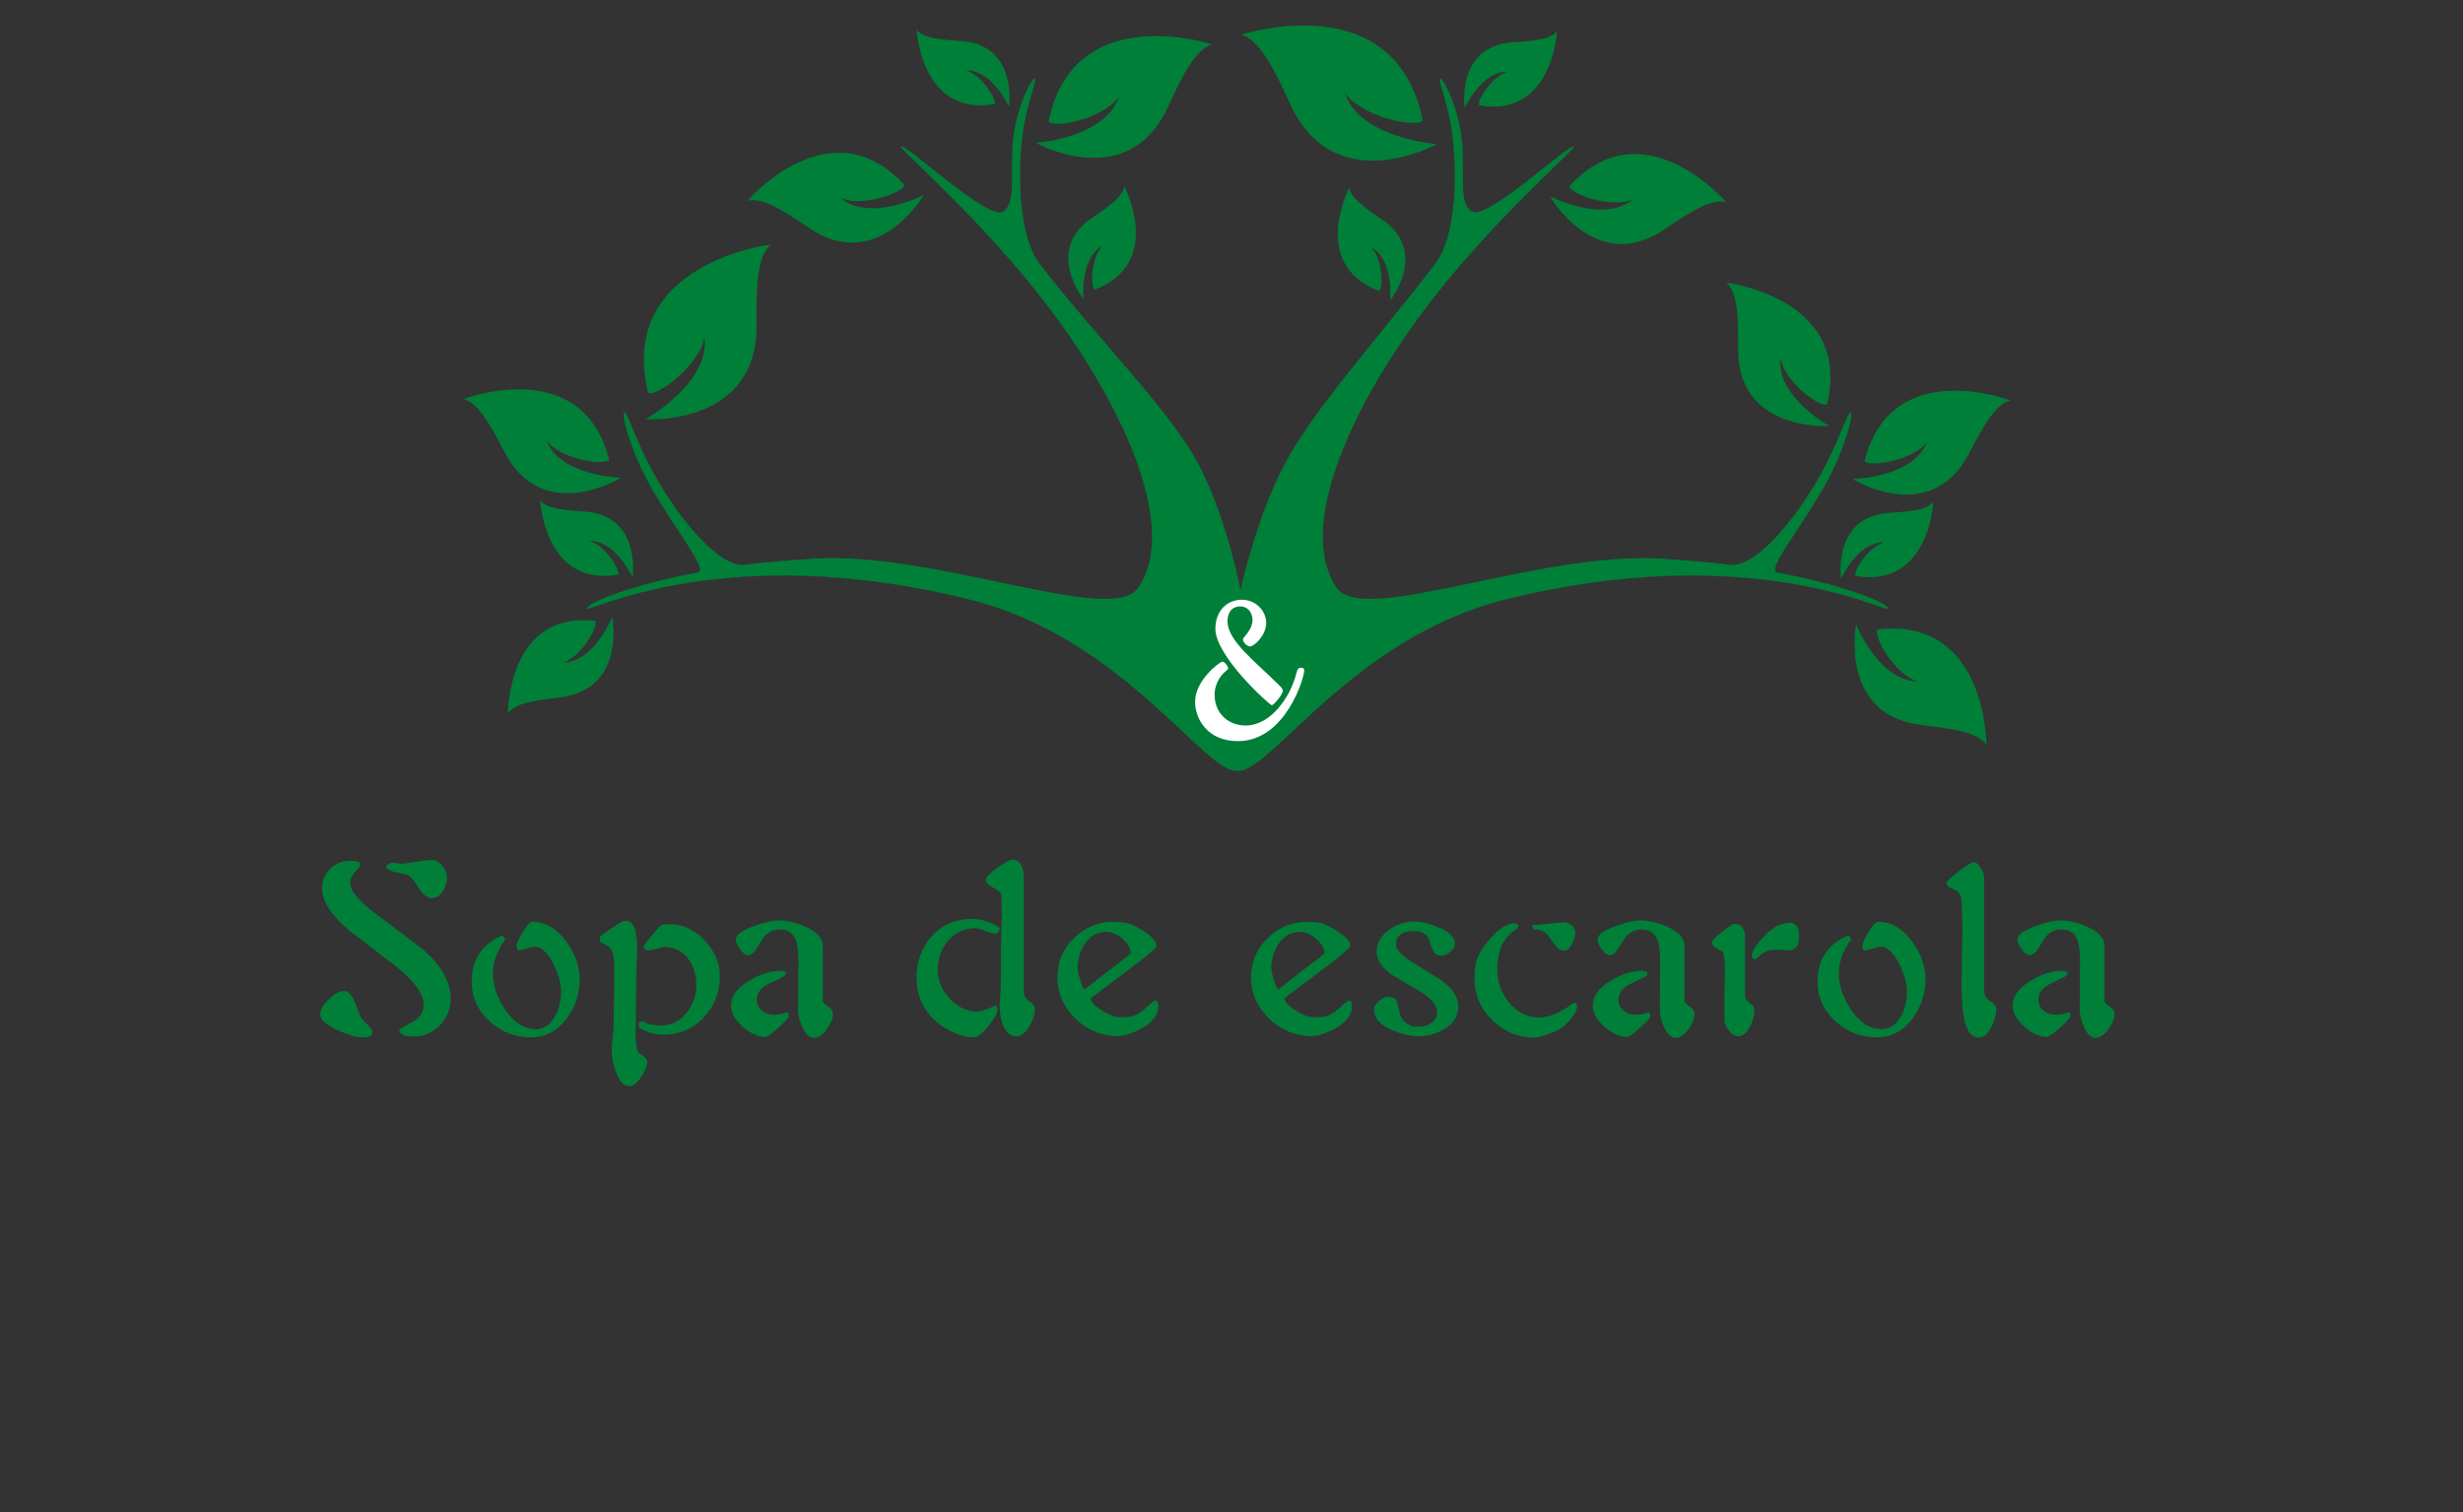 <?xml version="1.0" encoding="UTF-8" standalone="no"?>
<svg
   xmlns:dc="http://purl.org/dc/elements/1.1/"
   xmlns:cc="http://creativecommons.org/ns#"
   xmlns:rdf="http://www.w3.org/1999/02/22-rdf-syntax-ns#"
   xmlns:svg="http://www.w3.org/2000/svg"
   xmlns="http://www.w3.org/2000/svg"
   viewBox="0 0 1893.938 1163.155"
   height="1163.155"
   width="1893.938"
   xml:space="preserve"
   version="1.1"
   id="svg4173"><rect x="0" y="0" width="1893.938" height="1163.155" fill="#333333" stroke="none"/><defs
     id="defs4177"><clipPath
       id="clipPath4187"
       clipPathUnits="userSpaceOnUse"><path
         id="path4189"
         d="m 0,930.524 1515.151,0 L 1515.151,0 0,0 0,930.524 Z" /></clipPath><clipPath
       id="clipPath4235"
       clipPathUnits="userSpaceOnUse"><path
         id="path4237"
         d="m 88.757,541.27 135.084,0 0,-88.897 -135.084,0 0,88.897 z" /></clipPath><clipPath
       id="clipPath4251"
       clipPathUnits="userSpaceOnUse"><path
         id="path4253"
         d="m 126.964,346.558 90.373,0 0,-82.6 -90.373,0 0,82.6 z" /></clipPath><clipPath
       id="clipPath4267"
       clipPathUnits="userSpaceOnUse"><path
         id="path4269"
         d="m 331.827,743.747 150.801,0 0,-76.914 -150.801,0 0,76.914 z" /></clipPath><clipPath
       id="clipPath4283"
       clipPathUnits="userSpaceOnUse"><path
         id="path4285"
         d="m 578.577,843.582 150.914,0 0,-104.207 -150.914,0 0,104.207 z" /></clipPath><clipPath
       id="clipPath4299"
       clipPathUnits="userSpaceOnUse"><path
         id="path4301"
         d="m 154.597,446.286 79.489,0 0,-65.818 -79.489,0 0,65.818 z" /></clipPath><clipPath
       id="clipPath4315"
       clipPathUnits="userSpaceOnUse"><path
         id="path4317"
         d="m 476.646,848.97 79.489,0 0,-65.819 -79.489,0 0,65.819 z" /></clipPath><clipPath
       id="clipPath4331"
       clipPathUnits="userSpaceOnUse"><path
         id="path4333"
         d="m 606.457,715.224 57.735,0 0,-96.782 -57.735,0 0,96.782 z" /></clipPath><clipPath
       id="clipPath4347"
       clipPathUnits="userSpaceOnUse"><path
         id="path4349"
         d="m 243.247,665.257 108.652,0 0,-149.667 -108.652,0 0,149.667 z" /></clipPath><clipPath
       id="clipPath4367"
       clipPathUnits="userSpaceOnUse"><path
         id="path4369"
         d="m 1277.35,540.126 135.08,0 0,-88.896 -135.08,0 0,88.896 z" /></clipPath><clipPath
       id="clipPath4383"
       clipPathUnits="userSpaceOnUse"><path
         id="path4385"
         d="m 1279.14,340.058 112.84,0 0,-103.145 -112.84,0 0,103.145 z" /></clipPath><clipPath
       id="clipPath4399"
       clipPathUnits="userSpaceOnUse"><path
         id="path4401"
         d="m 1018.56,742.604 150.8,0 0,-76.914 -150.8,0 0,76.914 z" /></clipPath><clipPath
       id="clipPath4415"
       clipPathUnits="userSpaceOnUse"><path
         id="path4417"
         d="m 754.333,852.663 167.566,0 0,-115.709 -167.566,0 0,115.709 z" /></clipPath><clipPath
       id="clipPath4431"
       clipPathUnits="userSpaceOnUse"><path
         id="path4433"
         d="m 1267.1,445.144 79.49,0 0,-65.819 -79.49,0 0,65.819 z" /></clipPath><clipPath
       id="clipPath4447"
       clipPathUnits="userSpaceOnUse"><path
         id="path4449"
         d="m 945.056,847.827 79.494,0 0,-65.818 -79.494,0 0,65.818 z" /></clipPath><clipPath
       id="clipPath4463"
       clipPathUnits="userSpaceOnUse"><path
         id="path4465"
         d="m 836.999,714.081 57.736,0 0,-96.781 -57.736,0 0,96.781 z" /></clipPath><clipPath
       id="clipPath4479"
       clipPathUnits="userSpaceOnUse"><path
         id="path4481"
         d="m 1169.45,632.515 89.06,0 0,-122.672 -89.06,0 0,122.672 z" /></clipPath></defs><g
     transform="matrix(1.25,0,0,-1.25,0,1163.155)"
     id="g4181"><g
       transform="matrix(0.719,0,0,0.719,221.174,301.785)"
       id="g4363"><g
         id="g4365" /><g
         id="g4371"><g
           id="g4373"
           clip-path="url(#clipPath4367)"><g
             id="g4375"
             transform="translate(1412.435,531.773)"><path
               id="path4377"
               style="fill:#007f38;fill-opacity:1;fill-rule:evenodd;stroke:none"
               d="m 0,0 c 0,0 -101.928,39.127 -124.787,-51.975 6,-5.545 43.367,1.606 53.547,16.68 -11.699,-30.976 -63.844,-31.924 -63.844,-31.924 0,0 67.988,-42.24 100.703,23.701 C -22.316,-20.312 -12.031,-2.623 0,0" /></g></g></g></g><g
       id="g4538"><g
         id="g4227"
         transform="matrix(0.719,0,0,0.719,360.975,556.084)"><path
           d="m 0,0 c 0,-4.74 117.543,60.217 327.885,7.633 132.767,-33.195 203.469,-152.811 229.795,-146.209 26.326,6.601 12.631,171.572 -33.561,260.658 -24.59,47.424 -86.974,108.178 -136.844,173.223 -16.597,21.648 -19.023,70.849 -14.634,108.718 3.14,27.065 12.701,47.809 10.921,49.657 -1.777,1.845 -12.623,-17.709 -17.322,-42.069 -6.228,-32.324 3.094,-63.103 -9.898,-71.763 -12.99,-8.662 -84.174,59.39 -87.848,55.677 -1.75,-1.767 74.151,-66.529 131.371,-143.957 C 462.557,166.732 505.801,66.68 471.625,17.604 448.937,-14.979 298.809,49.082 194.373,42.74 181.158,41.938 148.408,39.371 135.838,37.535 113.609,34.287 79.371,76.438 58.41,113.615 42.17,142.42 34.834,168.443 32.17,167.863 29.004,167.176 37.289,135.18 54.441,104.76 74.896,68.492 104.508,32.721 94.871,30.918 37.686,20.223 0,4.742 0,0"
           style="fill:#007f38;fill-opacity:1;fill-rule:nonzero;stroke:none"
           id="path4229" /></g><g
         id="g4231"
         transform="matrix(0.719,0,0,0.719,221.174,301.785)"><g
           id="g4233" /><g
           id="g4239"><g
             clip-path="url(#clipPath4235)"
             id="g4241"><g
               transform="translate(88.757,532.915)"
               id="g4243"><path
                 d="m 0,0 c 0,0 101.928,39.127 124.787,-51.975 -6,-5.545 -43.367,1.606 -53.547,16.68 11.699,-30.976 63.844,-31.924 63.844,-31.924 0,0 -67.988,-42.24 -100.703,23.701 C 22.316,-20.312 12.031,-2.623 0,0"
                 style="fill:#007f38;fill-opacity:1;fill-rule:evenodd;stroke:none"
                 id="path4245" /></g></g></g></g><g
         id="g4247"
         transform="matrix(0.719,0,0,0.719,221.174,301.785)"><g
           id="g4249" /><g
           id="g4255"><g
             clip-path="url(#clipPath4251)"
             id="g4257"><g
               transform="translate(126.964,263.958)"
               id="g4259"><path
                 d="M 0,0 C 0,0 -0.35,88.018 74.857,79.197 77.32,73.09 61.246,46.969 46.973,43.605 73.666,43.566 89.289,82.6 89.289,82.6 c 0,0 12.4,-63.325 -46.656,-69.127 C 21.689,11.014 5.416,8.318 0,0"
                 style="fill:#007f38;fill-opacity:1;fill-rule:evenodd;stroke:none"
                 id="path4261" /></g></g></g></g><g
         id="g4263"
         transform="matrix(0.719,0,0,0.719,221.174,301.785)"><g
           id="g4265" /><g
           id="g4271"><g
             clip-path="url(#clipPath4267)"
             id="g4273"><g
               transform="translate(331.827,702.583)"
               id="g4275"><path
                 d="M 0,0 C 0,0 71.131,82.828 134.502,13.5 131.852,5.771 95.57,-5.676 79.455,2.758 c 25.004,-21.709 71.346,2.213 71.346,2.213 0,0 -39.785,-69.453 -99.883,-26.95 C 29.283,-7.281 11.832,3.402 0,0"
                 style="fill:#007f38;fill-opacity:1;fill-rule:evenodd;stroke:none"
                 id="path4277" /></g></g></g></g><g
         id="g4279"
         transform="matrix(0.719,0,0,0.719,221.174,301.785)"><g
           id="g4281" /><g
           id="g4287"><g
             clip-path="url(#clipPath4283)"
             id="g4289"><g
               transform="translate(729.491,836.437)"
               id="g4291"><path
                 d="m 0,0 c 0,0 -118.738,39.248 -139.959,-66.225 7.166,-6.017 49.533,4.188 60.361,21.985 -11.707,-36.076 -71.316,-39.983 -71.316,-39.983 0,0 80.076,-44.646 113.934,32.573 C -24.434,-24.447 -13.623,-3.652 0,0"
                 style="fill:#007f38;fill-opacity:1;fill-rule:evenodd;stroke:none"
                 id="path4293" /></g></g></g></g><g
         id="g4295"
         transform="matrix(0.719,0,0,0.719,221.174,301.785)"><g
           id="g4297" /><g
           id="g4303"><g
             clip-path="url(#clipPath4299)"
             id="g4305"><g
               transform="translate(154.597,446.286)"
               id="g4307"><path
                 d="m 0,0 c 0,0 3.596,-74.355 66.727,-63.584 1.81,5.27 -12.922,26.621 -25.125,28.83 22.544,1.213 37.466,-31.064 37.466,-31.064 0,0 7.672,54.033 -42.464,56.324 C 18.807,-8.344 4.943,-6.787 0,0"
                 style="fill:#007f38;fill-opacity:1;fill-rule:evenodd;stroke:none"
                 id="path4309" /></g></g></g></g><g
         id="g4311"
         transform="matrix(0.719,0,0,0.719,221.174,301.785)"><g
           id="g4313" /><g
           id="g4319"><g
             clip-path="url(#clipPath4315)"
             id="g4321"><g
               transform="translate(476.646,848.97)"
               id="g4323"><path
                 d="m 0,0 c 0,0 3.598,-74.355 66.727,-63.582 1.81,5.268 -12.92,26.619 -25.123,28.828 22.542,1.213 37.464,-31.064 37.464,-31.064 0,0 7.672,54.035 -42.464,56.324 C 18.809,-8.344 4.943,-6.785 0,0"
                 style="fill:#007f38;fill-opacity:1;fill-rule:evenodd;stroke:none"
                 id="path4325" /></g></g></g></g><g
         id="g4327"
         transform="matrix(0.719,0,0,0.719,221.174,301.785)"><g
           id="g4329" /><g
           id="g4335"><g
             clip-path="url(#clipPath4331)"
             id="g4337"><g
               transform="translate(654.292,715.224)"
               id="g4339"><path
                 d="m 0,0 c 0,0 34.527,-65.951 -25.375,-88.607 -4.227,3.628 -2.326,29.5 7.08,37.58 -20.057,-10.364 -16.594,-45.754 -16.594,-45.754 0,0 -33.961,42.722 8.123,70.07 C -11.998,-16.713 -0.828,-8.354 0,0"
                 style="fill:#007f38;fill-opacity:1;fill-rule:evenodd;stroke:none"
                 id="path4341" /></g></g></g></g><g
         id="g4343"
         transform="matrix(0.719,0,0,0.719,221.174,301.785)"><g
           id="g4345" /><g
           id="g4351"><g
             clip-path="url(#clipPath4347)"
             id="g4353"><g
               transform="translate(351.899,665.257)"
               id="g4355"><path
                 d="m 0,0 c 0,0 -132.25,-15.941 -104.938,-127.236 9.635,-2.557 45.858,26.47 48.237,48.533 5.055,-40.082 -50.645,-70.848 -50.645,-70.848 0,0 97.422,-6.773 95.09,83.006 C -12.482,-34.637 -11.477,-9.691 0,0"
                 style="fill:#007f38;fill-opacity:1;fill-rule:evenodd;stroke:none"
                 id="path4357" /></g></g></g></g><g
         id="g4359"
         transform="matrix(0.719,0,0,0.719,1161.498,556.084)"><path
           d="m 0,0 c 0,-4.74 -117.543,60.217 -327.883,7.633 -132.769,-33.195 -203.469,-152.811 -229.795,-146.209 -26.328,6.601 -5.633,171.572 40.559,260.658 24.592,47.424 79.976,108.178 129.846,173.223 16.595,21.648 19.023,70.849 14.634,108.718 -3.142,27.065 -12.703,47.809 -10.923,49.657 1.779,1.845 12.625,-17.709 17.322,-42.069 6.23,-32.324 -3.094,-63.103 9.898,-71.763 12.992,-8.662 84.176,59.39 87.848,55.677 1.75,-1.767 -74.151,-66.529 -131.371,-143.957 -62.692,-84.836 -105.934,-184.888 -71.758,-233.964 22.687,-32.583 172.816,31.478 277.252,25.136 13.213,-0.802 45.963,-3.369 58.535,-5.205 22.227,-3.248 56.467,38.903 77.428,76.08 16.24,28.805 23.576,54.828 26.238,54.248 3.166,-0.687 -5.117,-32.683 -22.271,-63.103 C -74.895,68.492 -104.508,32.721 -94.871,30.918 -37.684,20.223 0,4.742 0,0"
           style="fill:#007f38;fill-opacity:1;fill-rule:nonzero;stroke:none"
           id="path4361" /></g><g
         id="g4379"
         transform="matrix(0.719,0,0,0.719,221.174,301.785)"><g
           id="g4381" /><g
           id="g4387"><g
             clip-path="url(#clipPath4383)"
             id="g4389"><g
               transform="translate(1391.976,236.913)"
               id="g4391"><path
                 d="m 0,0 c 0,0 0.43,109.912 -93.463,98.896 -3.076,-7.626 16.994,-40.246 34.817,-44.443 -33.329,-0.051 -52.836,48.692 -52.836,48.692 0,0 -15.479,-79.077 58.255,-86.321 C -27.08,13.754 -6.764,10.389 0,0"
                 style="fill:#007f38;fill-opacity:1;fill-rule:evenodd;stroke:none"
                 id="path4393" /></g></g></g></g><g
         id="g4395"
         transform="matrix(0.719,0,0,0.719,221.174,301.785)"><g
           id="g4397" /><g
           id="g4403"><g
             clip-path="url(#clipPath4399)"
             id="g4405"><g
               transform="translate(1169.364,701.44)"
               id="g4407"><path
                 d="m 0,0 c 0,0 -71.131,82.828 -134.502,13.5 2.65,-7.729 38.932,-19.176 55.047,-10.742 -25.004,-21.709 -71.346,2.213 -71.346,2.213 0,0 39.785,-69.453 99.883,-26.95 C -29.283,-7.281 -11.832,3.402 0,0"
                 style="fill:#007f38;fill-opacity:1;fill-rule:evenodd;stroke:none"
                 id="path4409" /></g></g></g></g><g
         id="g4411"
         transform="matrix(0.719,0,0,0.719,221.174,301.785)"><g
           id="g4413" /><g
           id="g4419"><g
             clip-path="url(#clipPath4415)"
             id="g4421"><g
               transform="translate(754.333,844.73)"
               id="g4423"><path
                 d="m 0,0 c 0,0 131.842,43.578 155.404,-73.533 -7.959,-6.684 -55,4.648 -67.023,24.41 12.998,-40.057 79.185,-44.397 79.185,-44.397 0,0 -88.914,-49.572 -126.505,36.168 C 27.129,-27.146 15.125,-4.057 0,0"
                 style="fill:#007f38;fill-opacity:1;fill-rule:evenodd;stroke:none"
                 id="path4425" /></g></g></g></g><g
         id="g4427"
         transform="matrix(0.719,0,0,0.719,221.174,301.785)"><g
           id="g4429" /><g
           id="g4435"><g
             clip-path="url(#clipPath4431)"
             id="g4437"><g
               transform="translate(1346.595,445.144)"
               id="g4439"><path
                 d="m 0,0 c 0,0 -3.596,-74.355 -66.727,-63.584 -1.81,5.27 12.922,26.621 25.125,28.83 -22.544,1.213 -37.466,-31.064 -37.466,-31.064 0,0 -7.672,54.033 42.464,56.324 C -18.807,-8.344 -4.943,-6.787 0,0"
                 style="fill:#007f38;fill-opacity:1;fill-rule:evenodd;stroke:none"
                 id="path4441" /></g></g></g></g><g
         id="g4443"
         transform="matrix(0.719,0,0,0.719,221.174,301.785)"><g
           id="g4445" /><g
           id="g4451"><g
             clip-path="url(#clipPath4447)"
             id="g4453"><g
               transform="translate(1024.546,847.827)"
               id="g4455"><path
                 d="m 0,0 c 0,0 -3.598,-74.355 -66.727,-63.582 -1.81,5.268 12.92,26.619 25.123,28.828 -22.542,1.213 -37.464,-31.064 -37.464,-31.064 0,0 -7.672,54.035 42.464,56.324 C -18.809,-8.344 -4.943,-6.785 0,0"
                 style="fill:#007f38;fill-opacity:1;fill-rule:evenodd;stroke:none"
                 id="path4457" /></g></g></g></g><g
         id="g4459"
         transform="matrix(0.719,0,0,0.719,221.174,301.785)"><g
           id="g4461" /><g
           id="g4467"><g
             clip-path="url(#clipPath4463)"
             id="g4469"><g
               transform="translate(846.899,714.081)"
               id="g4471"><path
                 d="m 0,0 c 0,0 -34.527,-65.951 25.375,-88.607 4.227,3.628 2.326,29.5 -7.08,37.58 20.057,-10.364 16.594,-45.754 16.594,-45.754 0,0 33.961,42.722 -8.123,70.07 C 11.998,-16.713 0.828,-8.354 0,0"
                 style="fill:#007f38;fill-opacity:1;fill-rule:evenodd;stroke:none"
                 id="path4473" /></g></g></g></g><g
         id="g4475"
         transform="matrix(0.719,0,0,0.719,221.174,301.785)"><g
           id="g4477" /><g
           id="g4483"><g
             clip-path="url(#clipPath4479)"
             id="g4485"><g
               transform="translate(1169.454,632.515)"
               id="g4487"><path
                 d="m 0,0 c 0,0 108.395,-13.066 86.008,-104.287 -7.897,-2.096 -37.586,21.697 -39.535,39.779 -4.143,-32.851 41.509,-58.068 41.509,-58.068 0,0 -79.849,-5.551 -77.937,68.033 C 10.23,-28.389 9.406,-7.943 0,0"
                 style="fill:#007f38;fill-opacity:1;fill-rule:evenodd;stroke:none"
                 id="path4489" /></g></g></g></g><g
         id="g4491"
         transform="matrix(0.719,0,0,0.719,755.119,548.178)"><path
           d="m 0,0 c 0,-16.545 24.233,-34.762 41.948,-52.477 1.504,-1.503 5.347,-4.511 5.347,-6.851 0,-3.342 -7.856,-12.367 -9.357,-12.367 -1.838,0 -48.299,41.779 -48.299,65.343 0,15.543 10.027,24.903 22.561,24.903 12.367,0 20.891,-9.862 20.891,-19.721 0,-11.031 -10.362,-20.223 -13.872,-20.223 -1.838,0 -6.016,2.842 -6.016,6.184 0,1.338 8.189,8.023 8.189,16.379 0,7.687 -5.348,11.697 -10.195,11.697 C 3.009,12.867 0,6.85 0,0 m 8.857,-102.443 c -26.07,0 -36.597,19.05 -36.597,33.755 0,18.383 21.222,34.26 23.395,34.26 1.672,0 4.847,-3.676 4.847,-5.681 0,-0.668 -0.334,-1.17 -2.006,-2.506 -2.841,-2.006 -9.525,-9.528 -9.525,-20.055 0,-16.211 11.865,-26.404 26.572,-26.404 21.893,0 38.604,25.234 43.283,44.453 1.003,4.178 2.173,5.014 4.011,5.014 1.839,0 2.841,-0.836 2.841,-2.34 0,-6.184 -16.043,-60.496 -56.821,-60.496"
           style="fill:#ffffff;fill-opacity:1;fill-rule:nonzero;stroke:none"
           id="path4493" /></g></g><g
       id="g4941"><g
         id="flowRoot4159"
         style="font-style:normal;font-weight:normal;font-size:13.75px;line-height:125%;font-family:sans-serif;text-align:center;letter-spacing:0px;word-spacing:0px;text-anchor:middle;opacity:1;fill:#007f39;fill-opacity:1;stroke:none;stroke-width:1px;stroke-linecap:butt;stroke-linejoin:miter;stroke-opacity:1"
         transform="matrix(2.33,0,0,-2.33,-910.098,923.636)"><path
           id="path4280"
           style="font-style:normal;font-variant:normal;font-weight:normal;font-stretch:normal;font-size:70px;font-family:Auriol;-inkscape-font-specification:Auriol;fill:#007f39;fill-opacity:1;stroke:none;stroke-opacity:1"
           d="m 508.6,228.767 q 0,1.96 -1.05,3.57 -1.19,1.89 -3.01,1.89 -1.61,0 -3.29,-2.59 -1.89,-3.01 -2.94,-3.5 -0.63,-0.28 -2.94,-0.7 -1.89,-0.35 -2.73,-1.12 l 0,-0.7 q 0.77,-0.77 1.82,-0.77 0.28,0 0.91,0.14 0.63,0.14 0.91,0.14 1.4,0 4.13,-0.49 2.73,-0.49 4.13,-0.49 1.61,0 2.8,1.54 1.26,1.47 1.26,3.08 z m 0.98,31.78 q 0,4.34 -2.87,7.28 -2.87,2.94 -7.14,2.94 -2.17,0 -3.5,-1.05 l 0,-0.91 q 2.1,-1.12 4.2,-2.31 2.17,-1.61 2.17,-4.2 0,-4.13 -6.93,-9.8 -6.44,-4.9 -12.88,-9.87 -7,-6.02 -7,-10.99 0,-3.15 2.17,-5.18 2.17,-2.1 5.32,-2.1 0.42,0 1.19,0.14 0.77,0.14 1.12,0.14 0.28,1.19 0.28,0.98 0,0.21 -1.33,1.61 -1.33,1.4 -1.33,2.94 0,3.15 6.86,8.26 11.62,8.68 12.74,9.66 6.93,6.3 6.93,12.46 z m -20.65,8.96 q 0,1.47 -2.59,1.47 -2.45,0 -6.58,-1.89 -4.62,-2.17 -4.62,-4.2 0,-1.75 2.24,-3.92 2.31,-2.24 4.06,-2.24 1.61,0 2.8,2.87 1.75,4.27 1.75,4.34 0.07,0.07 1.68,1.75 1.26,1.26 1.26,1.82 z" /><path
           id="path4282"
           style="font-style:normal;font-variant:normal;font-weight:normal;font-stretch:normal;font-size:70px;font-family:Auriol;-inkscape-font-specification:Auriol;fill:#007f39;fill-opacity:1;stroke:none;stroke-opacity:1"
           d="m 543.638,255.577 q 0,5.88 -3.43,10.43 -3.71,4.97 -9.38,4.97 -6.23,0 -10.85,-4.13 -4.83,-4.34 -4.83,-10.57 0,-8.82 8.12,-12.25 l 0.77,0.98 q -3.29,4.69 -3.29,8.89 0,4.97 3.15,9.66 3.5,5.25 8.19,5.25 3.22,0 5.11,-3.5 1.54,-2.87 1.54,-6.44 0,-3.22 -2.03,-7.28 -2.31,-4.55 -4.9,-4.55 -0.35,0 -0.7,0.07 -3.15,0.91 -3.15,0.91 -0.98,0 -0.98,-1.12 0,-1.05 1.61,-3.71 1.61,-2.73 2.59,-2.73 5.04,0 8.89,5.18 3.57,4.83 3.57,9.94 z" /><path
           id="path4284"
           style="font-style:normal;font-variant:normal;font-weight:normal;font-stretch:normal;font-size:70px;font-family:Auriol;-inkscape-font-specification:Auriol;fill:#007f39;fill-opacity:1;stroke:none;stroke-opacity:1"
           d="m 580.672,254.667 q 0,6.58 -4.34,11.13 -4.27,4.48 -10.71,4.48 -1.54,0 -3.5,-0.56 -2.24,-0.7 -2.87,-1.54 l 0,-0.98 q 0.56,-0.49 0.77,-0.49 0.28,0 0.98,0.42 0.7,0.35 1.05,0.42 1.82,0.28 3.15,0.28 4.13,0 6.79,-3.5 2.45,-3.15 2.45,-7 0,-4.27 -2.17,-7.14 -2.38,-3.08 -6.3,-3.08 -0.28,0 -2.1,0.49 -1.82,0.42 -2.03,0.42 -1.26,0 -1.26,-1.05 0,-0.35 1.68,-2.38 1.68,-2.1 2.8,-3.15 0.42,-0.35 2.24,-0.35 5.39,0 9.52,4.48 3.85,4.27 3.85,9.1 z m -19.18,22.82 q 0,1.4 -1.47,3.71 -1.68,2.66 -3.29,2.66 -2.31,0 -3.64,-4.13 -0.98,-2.87 -0.98,-4.69 0,-2.1 0.49,-6.65 l 0.14,-11.69 q 0,-9.87 0.07,-4.41 0,-2.45 -0.56,-3.92 -0.42,-1.05 -1.4,-1.61 -0.91,-0.56 -1.82,-1.05 l 0,-1.47 q 1.68,-1.12 3.29,-2.24 2.66,-1.82 3.5,-1.82 3.01,0 3.01,7.49 0,2.73 -0.21,4.2 l -0.21,17.85 q 0,3.64 0.49,4.83 0.21,0.56 1.4,1.26 1.19,0.77 1.19,1.68 z" /><path
           id="path4286"
           style="font-style:normal;font-variant:normal;font-weight:normal;font-stretch:normal;font-size:70px;font-family:Auriol;-inkscape-font-specification:Auriol;fill:#007f39;fill-opacity:1;stroke:none;stroke-opacity:1"
           d="m 610.495,264.817 q 0,1.75 -1.54,3.92 -1.75,2.38 -3.43,2.38 -1.82,0 -3.08,-2.87 -1.12,-2.45 -1.12,-4.55 l 0.07,-12.95 q 0,-3.78 -0.7,-5.46 -1.05,-2.8 -4.2,-2.8 -2.45,0 -4.06,1.82 -0.35,0.42 -2.1,3.22 -1.05,1.75 -2.24,1.75 -0.91,0 -2.1,-1.54 -1.12,-1.61 -1.12,-2.59 0,-1.82 4.83,-3.57 4.06,-1.47 6.51,-1.47 3.36,0 7.14,1.68 4.48,2.03 4.48,4.97 l 0,14.56 q 0,0.63 1.33,1.47 1.33,0.84 1.33,2.03 z m -11.62,0.49 q 0,0.63 -2.73,3.08 -2.66,2.45 -3.57,2.45 -2.73,0 -5.81,-2.59 -3.01,-2.66 -3.15,-5.39 -0.14,-3.99 4.9,-6.93 4.27,-2.52 8.12,-2.52 -0.21,0 1.47,0.28 l -0.28,1.05 q -2.31,1.19 -4.69,2.31 -2.73,1.54 -2.73,3.99 0,1.75 1.33,2.87 1.4,1.12 3.15,1.12 1.61,0 3.71,-0.7 0.28,1.19 0.28,0.98 z" /><path
           id="path4288"
           style="font-style:normal;font-variant:normal;font-weight:normal;font-stretch:normal;font-size:70px;font-family:Auriol;-inkscape-font-specification:Auriol;fill:#007f39;fill-opacity:1;stroke:none;stroke-opacity:1"
           d="m 663.793,263.697 q 0,1.96 -1.4,4.34 -1.61,2.66 -3.43,2.66 -2.38,0 -3.57,-3.01 -0.84,-2.17 -0.84,-5.11 0,-0.84 0.14,-2.52 0.14,-1.75 0.14,-2.52 l 0.07,-12.11 q 0,0 0.14,-3.99 0.07,-3.43 0,-5.46 0,-2.87 -0.35,-3.22 -0.28,-0.42 -2.24,-1.54 -1.61,-0.98 -1.61,-1.75 0,-1.05 3.01,-3.22 3.01,-2.17 4.06,-2.17 2.31,0 2.87,3.08 0.14,0.77 0.14,4.76 l 0,27.09 q 0,1.47 1.4,2.38 1.47,0.91 1.47,2.31 z m -9.17,-21.49 q -0.49,1.4 -1.19,1.4 -0.84,0 -2.66,-0.7 -1.75,-0.77 -2.59,-0.77 -4.55,0 -7.35,3.43 -2.66,3.15 -2.66,7.84 0,3.85 3.22,7.35 3.22,3.43 7.07,3.43 0.98,0 2.59,-0.63 1.26,-0.56 2.52,-1.05 0.35,0.35 0.35,1.33 0,1.05 -1.75,3.36 -1.4,1.82 -2.66,2.94 -0.91,0.84 -2.52,0.84 -1.19,0 -3.64,-0.91 -4.9,-1.75 -7.84,-5.67 -2.94,-3.99 -2.94,-9.1 0,-6.58 4.06,-11.06 4.13,-4.55 10.71,-4.55 1.75,0 3.92,0.77 2.24,0.7 3.36,1.75 z" /><path
           id="path4290"
           style="font-style:normal;font-variant:normal;font-weight:normal;font-stretch:normal;font-size:70px;font-family:Auriol;-inkscape-font-specification:Auriol;fill:#007f39;fill-opacity:1;stroke:none;stroke-opacity:1"
           d="m 696.45,262.507 q 0,3.85 -4.83,6.3 -3.92,2.1 -7,1.82 -6.58,-0.63 -10.85,-5.39 -3.99,-4.41 -3.99,-10.01 0,-6.16 4.34,-10.43 4.41,-4.34 10.43,-4.34 0.77,0 3.29,0.28 1.54,0.21 4.55,2.1 3.57,2.24 3.57,3.99 0,0.77 -7.49,6.37 -4.97,3.78 -9.94,7.49 0.35,1.68 3.29,3.36 2.66,1.61 4.34,1.61 l 1.54,0 q 2.73,0 5.11,-2.17 2.45,-2.24 2.66,-2.24 0.98,0 0.98,1.26 z m -7.28,-13.65 q -0.07,-2.1 -2.24,-3.92 -2.17,-1.82 -4.2,-1.82 -3.78,0 -5.95,3.57 -1.68,2.8 -1.68,5.95 0,0.91 0.7,3.15 0.7,2.24 1.12,2.59 4.27,-3.43 12.25,-9.52 z" /><path
           id="path4292"
           style="font-style:normal;font-variant:normal;font-weight:normal;font-stretch:normal;font-size:70px;font-family:Auriol;-inkscape-font-specification:Auriol;fill:#007f39;fill-opacity:1;stroke:none;stroke-opacity:1"
           d="m 747.583,262.507 q 0,3.85 -4.83,6.3 -3.92,2.1 -7,1.82 -6.58,-0.63 -10.85,-5.39 -3.99,-4.41 -3.99,-10.01 0,-6.16 4.34,-10.43 4.41,-4.34 10.43,-4.34 0.77,0 3.29,0.28 1.54,0.21 4.55,2.1 3.57,2.24 3.57,3.99 0,0.77 -7.49,6.37 -4.97,3.78 -9.94,7.49 0.35,1.68 3.29,3.36 2.66,1.61 4.34,1.61 l 1.54,0 q 2.73,0 5.11,-2.17 2.45,-2.24 2.66,-2.24 0.98,0 0.98,1.26 z m -7.28,-13.65 q -0.07,-2.1 -2.24,-3.92 -2.17,-1.82 -4.2,-1.82 -3.78,0 -5.95,3.57 -1.68,2.8 -1.68,5.95 0,0.91 0.7,3.15 0.7,2.24 1.12,2.59 4.27,-3.43 12.25,-9.52 z" /><path
           id="path4294"
           style="font-style:normal;font-variant:normal;font-weight:normal;font-stretch:normal;font-size:70px;font-family:Auriol;-inkscape-font-specification:Auriol;fill:#007f39;fill-opacity:1;stroke:none;stroke-opacity:1"
           d="m 775.623,262.717 q 0,3.99 -3.99,6.23 -3.08,1.75 -6.44,1.75 -3.01,0 -6.72,-1.47 -5.11,-2.1 -5.11,-5.67 0,-1.19 1.54,-2.31 1.26,-0.98 2.17,-0.98 1.61,0 2.24,0.98 0.35,1.33 1.05,3.99 0.21,0.77 1.26,1.75 1.12,0.91 2.1,1.12 0.21,0.07 1.47,0.07 1.82,0 3.29,-0.98 1.54,-0.98 1.54,-2.87 0,-2.66 -4.13,-5.25 -3.85,-2.24 -7.7,-4.55 -4.13,-2.87 -4.13,-6.16 0,-3.36 3.29,-5.81 3.08,-2.17 6.58,-2.17 2.87,0 6.44,1.54 4.34,1.82 4.34,4.34 0,1.33 -1.47,2.31 -1.19,0.84 -2.17,0.84 -1.61,0 -2.24,-1.61 -0.63,-1.68 -1.19,-3.22 -1.05,-1.68 -3.64,-1.68 -4.83,0 -4.83,3.57 0,1.96 4.27,4.62 7.7,4.76 7.91,4.97 4.27,3.22 4.27,6.65 z" /><path
           id="path4296"
           style="font-style:normal;font-variant:normal;font-weight:normal;font-stretch:normal;font-size:70px;font-family:Auriol;-inkscape-font-specification:Auriol;fill:#007f39;fill-opacity:1;stroke:none;stroke-opacity:1"
           d="m 806.489,243.257 q 0,1.4 -0.84,3.01 -0.91,1.82 -2.17,1.82 -1.26,0 -2.38,-1.54 -1.89,-2.66 -2.03,-2.8 -1.47,-1.4 -3.64,-1.26 l -0.28,-1.12 q 8.4,-0.77 8.19,-0.77 1.19,0 2.17,0.77 0.98,0.77 0.98,1.89 z m 0.49,19.6 q 0,1.82 -3.5,5.18 -0.98,0.91 -3.78,1.96 -2.73,1.05 -4.13,1.05 -6.23,0 -10.99,-4.62 -4.69,-4.62 -4.69,-10.85 0,-2.03 0.28,-3.78 0.49,-3.08 3.85,-6.86 3.57,-4.06 6.51,-4.06 0.56,0 0.91,0.56 0.07,0.56 -0.28,0.77 -0.56,0.42 -1.75,1.33 -3.5,3.22 -3.5,9.45 0,4.97 3.08,8.75 3.22,3.99 8.05,3.99 3.85,0 9.03,-3.85 0.91,-0.07 0.91,0.98 z" /><path
           id="path4298"
           style="font-style:normal;font-variant:normal;font-weight:normal;font-stretch:normal;font-size:70px;font-family:Auriol;-inkscape-font-specification:Auriol;fill:#007f39;fill-opacity:1;stroke:none;stroke-opacity:1"
           d="m 837.995,264.817 q 0,1.75 -1.54,3.92 -1.75,2.38 -3.43,2.38 -1.82,0 -3.08,-2.87 -1.12,-2.45 -1.12,-4.55 l 0.07,-12.95 q 0,-3.78 -0.7,-5.46 -1.05,-2.8 -4.2,-2.8 -2.45,0 -4.06,1.82 -0.35,0.42 -2.1,3.22 -1.05,1.75 -2.24,1.75 -0.91,0 -2.1,-1.54 -1.12,-1.61 -1.12,-2.59 0,-1.82 4.83,-3.57 4.06,-1.47 6.51,-1.47 3.36,0 7.14,1.68 4.48,2.03 4.48,4.97 l 0,14.56 q 0,0.63 1.33,1.47 1.33,0.84 1.33,2.03 z m -11.62,0.49 q 0,0.63 -2.73,3.08 -2.66,2.45 -3.57,2.45 -2.73,0 -5.81,-2.59 -3.01,-2.66 -3.15,-5.39 -0.14,-3.99 4.9,-6.93 4.27,-2.52 8.12,-2.52 -0.21,0 1.47,0.28 l -0.28,1.05 q -2.31,1.19 -4.69,2.31 -2.73,1.54 -2.73,3.99 0,1.75 1.33,2.87 1.4,1.12 3.15,1.12 1.61,0 3.71,-0.7 0.28,1.19 0.28,0.98 z" /><path
           id="path4300"
           style="font-style:normal;font-variant:normal;font-weight:normal;font-stretch:normal;font-size:70px;font-family:Auriol;-inkscape-font-specification:Auriol;fill:#007f39;fill-opacity:1;stroke:none;stroke-opacity:1"
           d="m 865.61,244.307 q 0,3.71 -2.87,3.71 -0.21,0 -1.19,-0.07 -0.98,-0.14 -1.26,-0.14 -2.1,0 -2.94,0.28 -1.26,0.42 -3.15,2.24 l -0.77,0 q -0.28,-0.35 -0.28,-1.05 0,-1.54 2.66,-4.41 2.66,-2.87 4.62,-3.57 1.68,-0.56 2.66,-0.56 2.52,0 2.52,3.57 z m -11.83,19.67 q 0,1.82 -1.12,4.06 -1.33,2.66 -3.15,2.66 -1.4,0 -2.59,-1.68 -1.05,-1.47 -1.05,-2.52 l 0,-6.79 q 0,-0.07 0.07,-2.66 0.07,-2.59 0.07,-3.71 0,-3.85 -0.49,-4.69 -0.21,-0.49 -1.68,-1.19 -1.19,-0.63 -1.19,-1.47 0,-0.84 1.75,-2.17 1.82,-1.4 3.57,-2.73 0.28,-0.07 0.84,-0.07 1.12,0 1.82,0.98 0.7,0.98 0.7,1.82 l 0,6.37 q 0,9.66 0,10.15 0.07,0.56 0.77,1.19 0.7,0.56 1.33,1.05 0.35,0.35 0.35,1.4 z" /><path
           id="path4302"
           style="font-style:normal;font-variant:normal;font-weight:normal;font-stretch:normal;font-size:70px;font-family:Auriol;-inkscape-font-specification:Auriol;fill:#007f39;fill-opacity:1;stroke:none;stroke-opacity:1"
           d="m 898.97,255.577 q 0,5.88 -3.43,10.43 -3.71,4.97 -9.38,4.97 -6.23,0 -10.85,-4.13 -4.83,-4.34 -4.83,-10.57 0,-8.82 8.12,-12.25 l 0.77,0.98 q -3.29,4.69 -3.29,8.89 0,4.97 3.15,9.66 3.5,5.25 8.19,5.25 3.22,0 5.11,-3.5 1.54,-2.87 1.54,-6.44 0,-3.22 -2.03,-7.28 -2.31,-4.55 -4.9,-4.55 -0.35,0 -0.7,0.07 -3.15,0.91 -3.15,0.91 -0.98,0 -0.98,-1.12 0,-1.05 1.61,-3.71 1.61,-2.73 2.59,-2.73 5.04,0 8.89,5.18 3.57,4.83 3.57,9.94 z" /><path
           id="path4304"
           style="font-style:normal;font-variant:normal;font-weight:normal;font-stretch:normal;font-size:70px;font-family:Auriol;-inkscape-font-specification:Auriol;fill:#007f39;fill-opacity:1;stroke:none;stroke-opacity:1"
           d="m 917.664,263.557 q 0,2.1 -1.26,4.62 -1.47,2.87 -3.36,2.87 -2.66,0 -3.71,-4.27 -0.84,-3.29 -0.84,-10.29 0,-1.68 0.14,-9.03 0.14,-5.67 0,-8.96 l -0.07,-2.38 q -0.07,-1.33 -0.14,-1.89 -0.21,-0.98 -0.77,-1.61 -0.28,-0.35 -1.89,-1.05 -1.26,-0.56 -1.26,-1.33 0,-0.63 3.22,-3.08 3.29,-2.45 4.06,-2.45 0.77,0 1.68,1.47 0.98,1.4 0.98,2.24 l 0,30.24 q 0,1.75 1.61,2.8 1.61,0.98 1.61,2.1 z" /><path
           id="path4306"
           style="font-style:normal;font-variant:normal;font-weight:normal;font-stretch:normal;font-size:70px;font-family:Auriol;-inkscape-font-specification:Auriol;fill:#007f39;fill-opacity:1;stroke:none;stroke-opacity:1"
           d="m 948.874,264.817 q 0,1.75 -1.54,3.92 -1.75,2.38 -3.43,2.38 -1.82,0 -3.08,-2.87 -1.12,-2.45 -1.12,-4.55 l 0.07,-12.95 q 0,-3.78 -0.7,-5.46 -1.05,-2.8 -4.2,-2.8 -2.45,0 -4.06,1.82 -0.35,0.42 -2.1,3.22 -1.05,1.75 -2.24,1.75 -0.91,0 -2.1,-1.54 -1.12,-1.61 -1.12,-2.59 0,-1.82 4.83,-3.57 4.06,-1.47 6.51,-1.47 3.36,0 7.14,1.68 4.48,2.03 4.48,4.97 l 0,14.56 q 0,0.63 1.33,1.47 1.33,0.84 1.33,2.03 z m -11.62,0.49 q 0,0.63 -2.73,3.08 -2.66,2.45 -3.57,2.45 -2.73,0 -5.81,-2.59 -3.01,-2.66 -3.15,-5.39 -0.14,-3.99 4.9,-6.93 4.27,-2.52 8.12,-2.52 -0.21,0 1.47,0.28 l -0.28,1.05 q -2.31,1.19 -4.69,2.31 -2.73,1.54 -2.73,3.99 0,1.75 1.33,2.87 1.4,1.12 3.15,1.12 1.61,0 3.71,-0.7 0.28,1.19 0.28,0.98 z" /></g></g></g></svg>